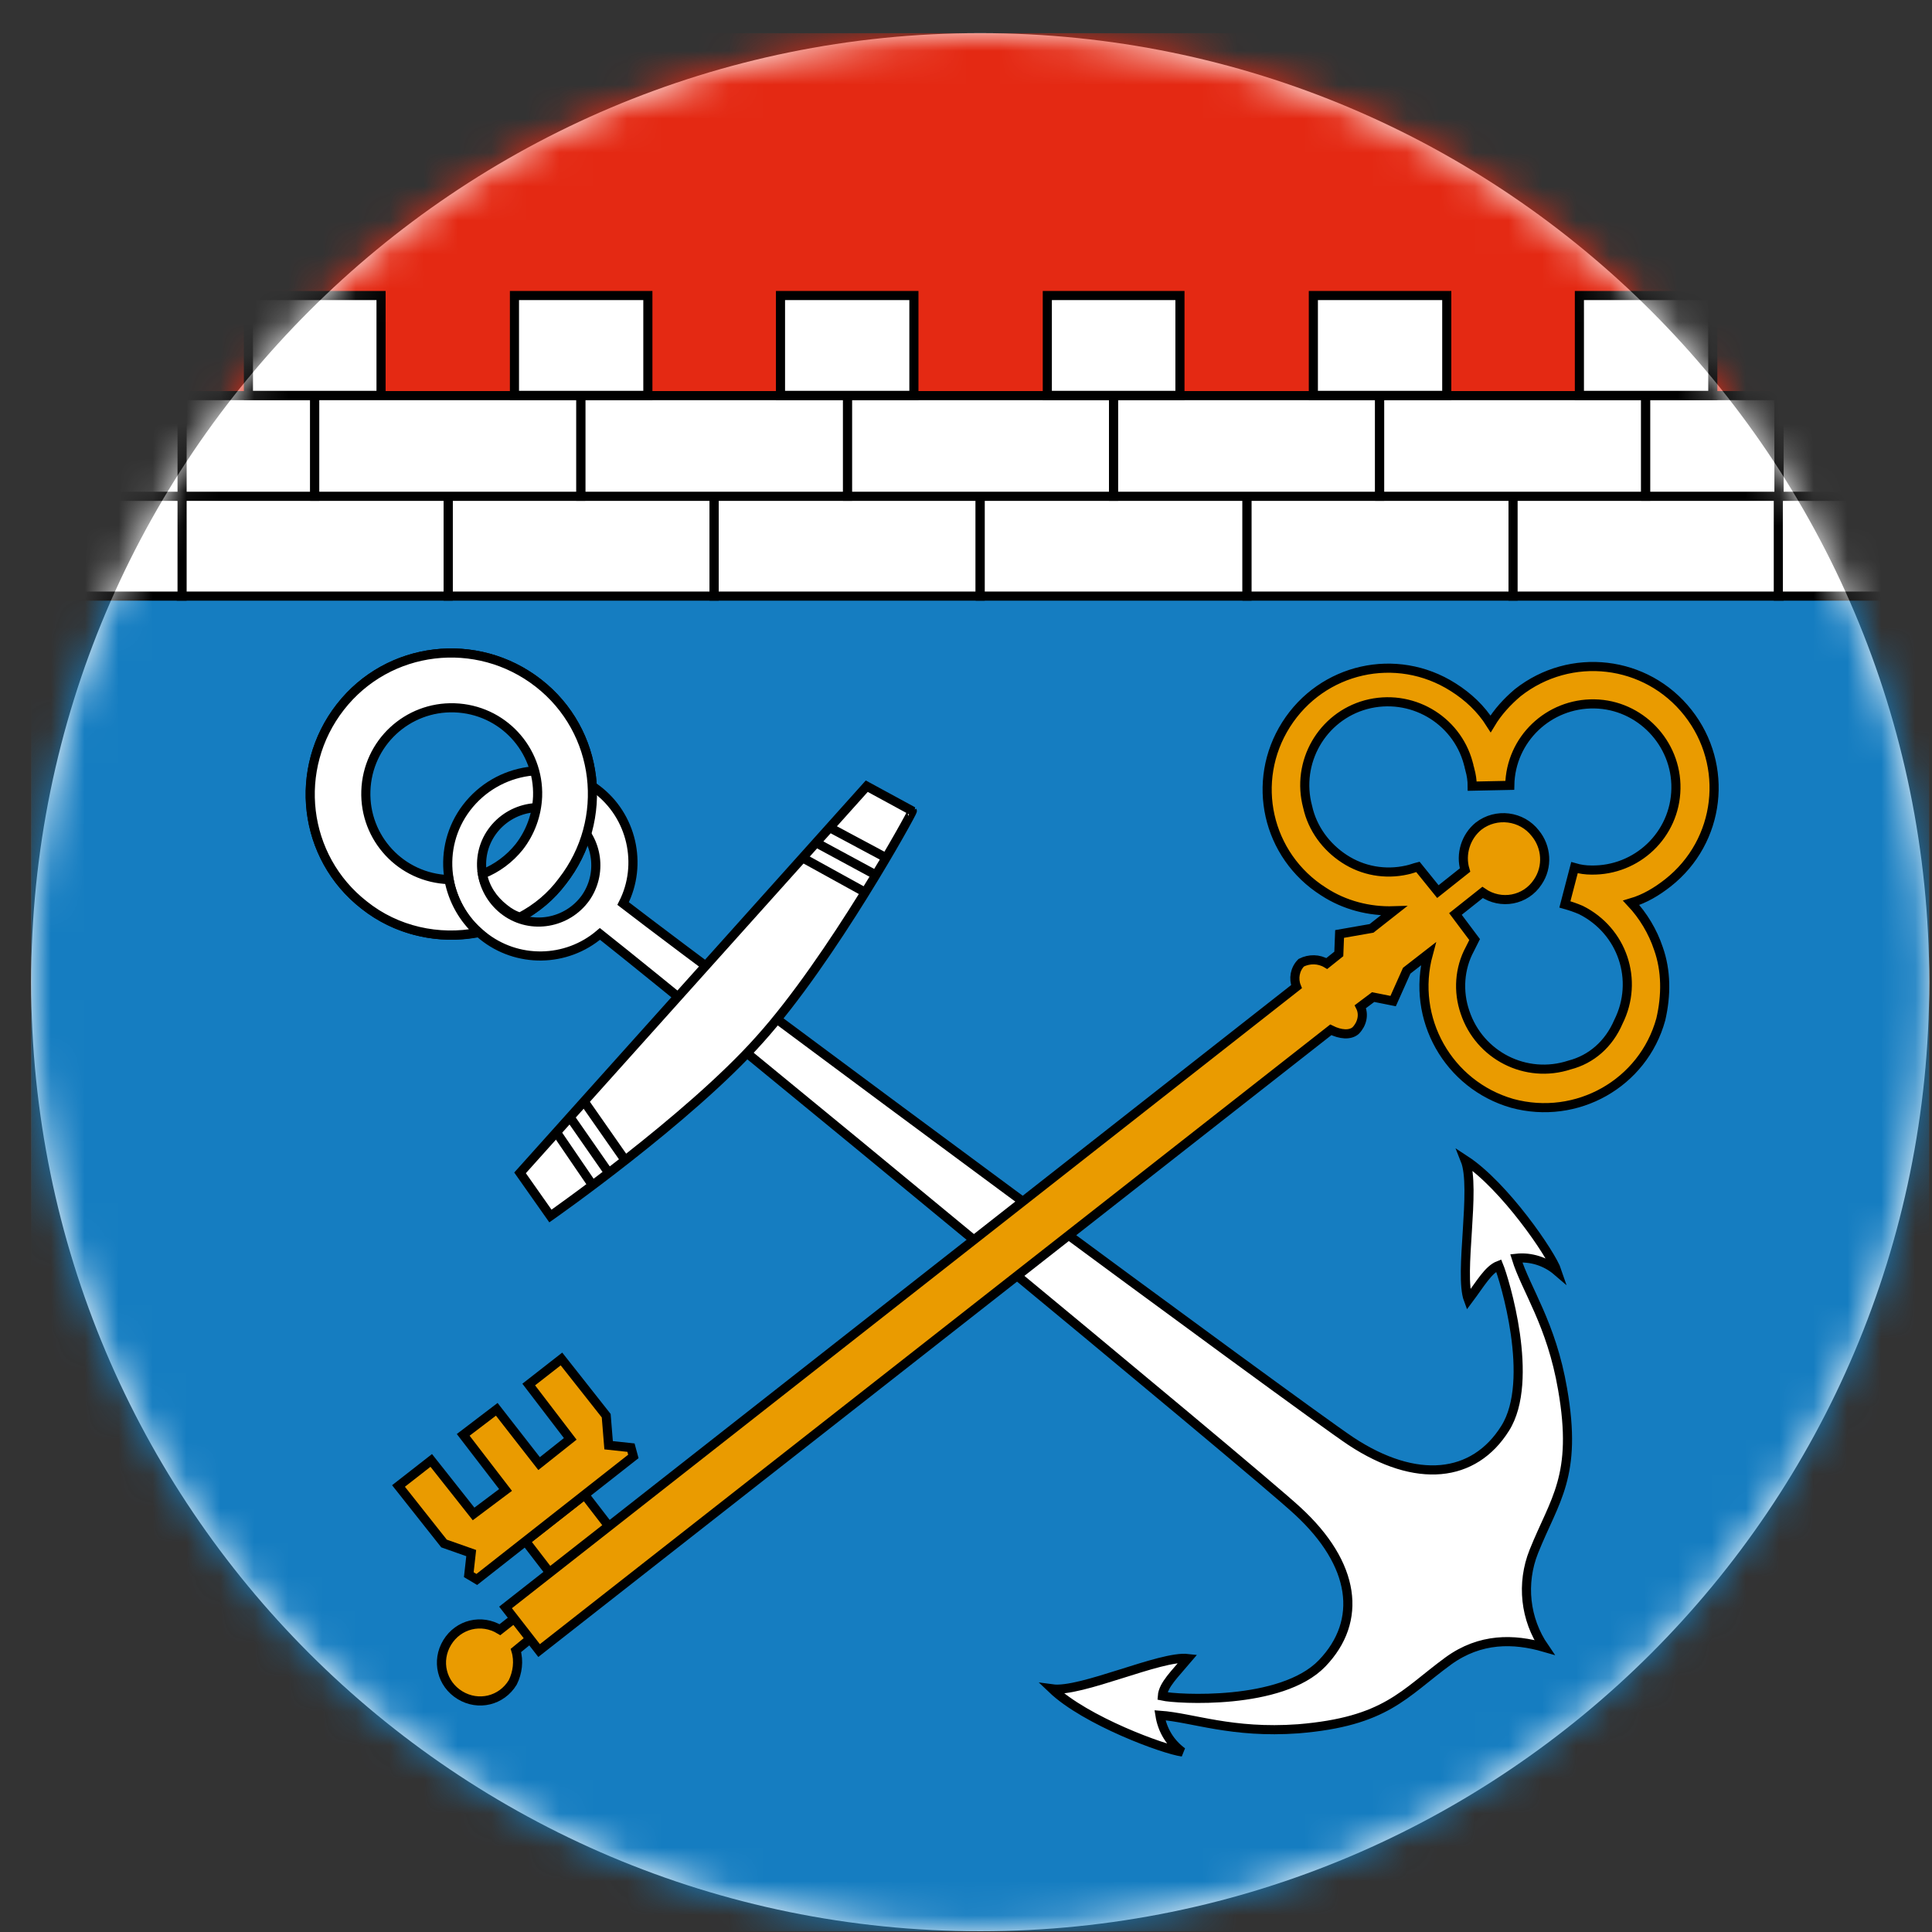 <svg width="57" height="57" viewBox="0 0 57 57" fill="none" xmlns="http://www.w3.org/2000/svg">
<rect x="0" y="0" width="57" height="57" fill="#333333" stroke="none"/>
<g clip-path="url(#clip0_4668_6726)">
<path d="M56.919 28.977C56.919 13.513 44.383 0.977 28.919 0.977C13.455 0.977 0.919 13.513 0.919 28.977C0.919 44.441 13.455 56.977 28.919 56.977C44.383 56.977 56.919 44.441 56.919 28.977Z" fill="white"/>
<mask id="mask0_4668_6726" style="mask-type:alpha" maskUnits="userSpaceOnUse" x="0" y="0" width="57" height="57">
<circle cx="28.919" cy="28.977" r="28" fill="#D9D9D9"/>
</mask>
<g mask="url(#mask0_4668_6726)">
<path d="M134.984 -18.289H-77.146V123.131H134.984V-18.289Z" fill="white"/>
<path d="M64.225 0.023V47.094C64.225 52.824 59.321 57.026 52.573 57.026H37.374C32.401 57.026 29.896 60.028 29.41 62.429C28.957 60.028 26.418 57.026 21.445 57.026H6.281C-0.467 57.026 -5.371 52.851 -5.371 47.094V0.023H64.225Z" fill="#157DC1"/>
<path d="M52.489 14.638H5.349V-0.789H52.489V14.638Z" fill="#E42913"/>
<path d="M21.07 17.587H13.222V14.641H21.07V17.587Z" fill="white" stroke="black" stroke-width="0.269"/>
<path d="M28.919 17.587H21.07V14.641H28.919V17.587Z" fill="white" stroke="black" stroke-width="0.269"/>
<path d="M36.791 17.587H28.919V14.641H36.791V17.587Z" fill="white" stroke="black" stroke-width="0.269"/>
<path d="M44.64 17.587H36.791V14.641H44.64V17.587Z" fill="white" stroke="black" stroke-width="0.269"/>
<path d="M52.489 17.587H44.64V14.641H52.489V17.587Z" fill="white" stroke="black" stroke-width="0.269"/>
<path d="M60.315 17.587H52.466V14.641H60.315V17.587Z" fill="white" stroke="black" stroke-width="0.269"/>
<path d="M13.222 17.587H5.349V14.641H13.222V17.587Z" fill="white" stroke="black" stroke-width="0.269"/>
<path d="M5.372 17.587H-2.5V14.641H5.372V17.587Z" fill="white" stroke="black" stroke-width="0.269"/>
<path d="M25.006 14.642H17.134V11.672H25.006V14.642Z" fill="white" stroke="black" stroke-width="0.269"/>
<path d="M32.855 14.642H25.006V11.672H32.855V14.642Z" fill="white" stroke="black" stroke-width="0.269"/>
<path d="M40.704 14.642H32.855V11.672H40.704V14.642Z" fill="white" stroke="black" stroke-width="0.269"/>
<path d="M48.553 14.642H40.704V11.672H48.553V14.642Z" fill="white" stroke="black" stroke-width="0.269"/>
<path d="M52.489 14.642H48.553V11.672H52.489V14.642Z" fill="white" stroke="black" stroke-width="0.269"/>
<path d="M56.425 14.642H52.489V11.672H56.425V14.642Z" fill="white" stroke="black" stroke-width="0.269"/>
<path d="M9.285 14.642H5.349V11.672H9.285V14.642Z" fill="white" stroke="black" stroke-width="0.269"/>
<path d="M5.372 14.642H1.436V11.672H5.372V14.642Z" fill="white" stroke="black" stroke-width="0.269"/>
<path d="M1.436 14.642H-2.5V11.672H1.436V14.642Z" fill="white" stroke="black" stroke-width="0.269"/>
<path d="M11.242 11.665H7.329V8.719H11.242V11.665Z" fill="white" stroke="black" stroke-width="0.269"/>
<path d="M17.134 14.642H9.285V11.672H17.134V14.642Z" fill="white" stroke="black" stroke-width="0.269"/>
<path d="M19.114 11.665H15.178V8.719H19.114V11.665Z" fill="white" stroke="black" stroke-width="0.269"/>
<path d="M26.963 11.665H23.027V8.719H26.963V11.665Z" fill="white" stroke="black" stroke-width="0.269"/>
<path d="M34.812 11.665H30.899V8.719H34.812V11.665Z" fill="white" stroke="black" stroke-width="0.269"/>
<path d="M42.684 11.665H38.748V8.719H42.684V11.665Z" fill="white" stroke="black" stroke-width="0.269"/>
<path d="M50.533 11.665H46.597V8.719H50.533V11.665Z" fill="white" stroke="black" stroke-width="0.269"/>
<path d="M11.312 21.85C12.184 20.742 13.787 20.53 14.895 21.402C16.003 22.274 16.215 23.877 15.343 24.985C14.471 26.092 12.868 26.305 11.76 25.432C10.652 24.56 10.44 22.957 11.312 21.85ZM10.747 26.705C12.562 28.119 15.178 27.813 16.592 25.998C18.006 24.183 17.7 21.567 15.885 20.153C14.07 18.738 11.454 19.045 10.04 20.86C8.625 22.675 8.932 25.291 10.747 26.705Z" fill="white" stroke="black" stroke-width="0.269"/>
<path d="M34.883 51.689C34.529 51.43 34.293 51.052 34.222 50.605C35.189 50.675 36.344 51.147 38.3 51.005C40.893 50.793 41.411 49.968 42.731 49.002C43.674 48.318 44.664 48.342 45.56 48.601C44.994 47.776 44.876 46.716 45.253 45.773C45.866 44.241 46.55 43.557 46.102 40.988C45.772 39.055 45.018 38.042 44.735 37.123C45.159 37.075 45.607 37.217 45.937 37.5C45.772 37.005 44.381 34.978 43.226 34.224C43.556 35.048 43.038 37.594 43.321 38.348C43.674 37.877 43.91 37.453 44.216 37.335C44.381 37.735 45.3 40.729 44.405 42.143C43.486 43.604 41.788 43.793 39.856 42.52C38.371 41.53 21.66 29.18 18.384 26.657C18.973 25.503 18.643 24.065 17.606 23.287C16.404 22.368 14.683 22.627 13.764 23.829C12.868 25.008 13.08 26.681 14.235 27.6C15.249 28.425 16.71 28.402 17.7 27.553C20.953 30.122 36.957 43.345 38.277 44.571C39.997 46.15 40.209 47.823 39.007 49.073C37.805 50.322 34.718 50.133 34.293 50.039C34.317 49.709 34.67 49.379 35.047 48.931C34.246 48.837 31.889 49.945 31.041 49.827C32.031 50.77 34.34 51.618 34.883 51.689ZM17.276 26.492C16.734 27.247 15.673 27.435 14.919 26.893C14.165 26.351 13.976 25.29 14.518 24.536C15.06 23.782 16.121 23.593 16.875 24.136L16.969 24.23C17.653 24.796 17.771 25.785 17.276 26.492Z" fill="white" stroke="black" stroke-width="0.269"/>
<path d="M13.245 25.951C11.831 25.904 10.747 24.725 10.794 23.335C10.841 21.921 12.019 20.836 13.41 20.883C14.824 20.93 15.909 22.109 15.861 23.5C15.838 24.042 15.649 24.56 15.319 24.985C15.036 25.338 14.659 25.621 14.235 25.786C14.306 26.187 14.541 26.54 14.871 26.799C15.013 26.917 15.178 27.012 15.343 27.059C15.838 26.799 16.262 26.446 16.592 25.998C18.006 24.183 17.7 21.567 15.885 20.153C14.07 18.738 11.454 19.045 10.04 20.86C8.625 22.675 8.932 25.291 10.747 26.705C11.689 27.459 12.939 27.742 14.117 27.506C13.669 27.106 13.363 26.564 13.245 25.951Z" fill="white" stroke="black" stroke-width="0.269"/>
<path d="M22.414 30.667C20.316 33.024 16.239 35.876 16.239 35.876L15.343 34.603L25.572 23.195L26.916 23.926C26.939 23.95 24.535 28.31 22.414 30.667Z" fill="white" stroke="black" stroke-width="0.269"/>
<path d="M24.488 24.422L26.161 25.317" stroke="black" stroke-width="0.269"/>
<path d="M24.087 24.867L25.831 25.81" stroke="black" stroke-width="0.269"/>
<path d="M23.687 25.312L25.525 26.326" stroke="black" stroke-width="0.269"/>
<path d="M16.427 33.422L17.488 34.977" stroke="black" stroke-width="0.269"/>
<path d="M16.828 32.977L17.959 34.603" stroke="black" stroke-width="0.269"/>
<path d="M17.252 32.523L18.454 34.244" stroke="black" stroke-width="0.269"/>
<path d="M15.221 48.694L15.881 48.152L15.41 47.562L14.75 48.081C14.208 47.751 13.524 47.916 13.194 48.458C12.864 49 13.029 49.684 13.572 50.014C14.114 50.344 14.797 50.179 15.127 49.637C15.269 49.354 15.316 49 15.221 48.694Z" fill="#EA9B00" stroke="black" stroke-width="0.269"/>
<path d="M48.927 27.979C48.762 27.484 48.479 27.013 48.125 26.636C48.526 26.518 48.88 26.305 49.21 26.046C50.765 24.821 51.025 22.581 49.799 21.026C48.573 19.47 46.334 19.211 44.778 20.437C44.472 20.696 44.189 21.002 43.977 21.356C43.694 20.908 43.317 20.554 42.869 20.272C41.196 19.211 39.004 19.706 37.943 21.379C36.883 23.053 37.377 25.245 39.051 26.305C39.664 26.706 40.394 26.895 41.125 26.871L40.465 27.39L39.522 27.555L39.499 28.144L39.145 28.427C38.91 28.285 38.627 28.285 38.391 28.403C38.202 28.592 38.155 28.875 38.25 29.11L14.915 47.424L15.905 48.697L39.263 30.383C39.546 30.524 39.829 30.548 39.994 30.407C40.182 30.218 40.253 29.935 40.135 29.7L40.512 29.417L41.102 29.535L41.502 28.639L42.139 28.144C41.62 30.053 42.728 32.01 44.614 32.552C46.523 33.07 48.479 31.962 48.998 30.077C49.163 29.37 49.163 28.639 48.927 27.979ZM46.31 31.42C45.014 31.845 43.647 31.137 43.223 29.865C43.011 29.252 43.058 28.568 43.364 28.003L43.506 27.72L42.94 26.965L43.741 26.329C44.283 26.706 45.014 26.565 45.368 26.023C45.674 25.575 45.627 24.986 45.297 24.585C44.896 24.066 44.142 23.972 43.623 24.373C43.246 24.679 43.081 25.198 43.223 25.669L42.422 26.305L41.832 25.575C41.738 25.598 41.62 25.646 41.502 25.669C40.866 25.811 40.206 25.693 39.664 25.339C39.122 24.986 38.721 24.444 38.58 23.807C38.226 22.487 39.004 21.144 40.3 20.79C41.62 20.437 42.964 21.214 43.317 22.511C43.317 22.534 43.341 22.581 43.341 22.605C43.341 22.629 43.364 22.676 43.364 22.699C43.411 22.864 43.435 23.029 43.435 23.194L44.543 23.171C44.566 21.804 45.698 20.743 47.041 20.767C48.385 20.79 49.469 21.922 49.445 23.265C49.422 24.632 48.29 25.693 46.947 25.669C46.782 25.669 46.617 25.646 46.452 25.598L46.169 26.683C46.334 26.73 46.475 26.777 46.641 26.848C47.866 27.46 48.361 28.922 47.748 30.147C47.465 30.807 46.947 31.255 46.31 31.42Z" fill="#EA9B00" stroke="black" stroke-width="0.269"/>
<path d="M15.504 45.469L16.211 46.388L17.956 45.021L17.248 44.102L15.504 45.469Z" fill="#EA9B00" stroke="black" stroke-width="0.269"/>
<path d="M18.616 42.71L17.956 42.639L17.885 41.767L16.565 40.094L15.599 40.848L16.824 42.451L15.905 43.181L14.656 41.579L13.666 42.333L14.915 43.959L13.972 44.666L12.723 43.087L11.757 43.841L13.1 45.538L13.902 45.821L13.831 46.458L14.067 46.599L18.686 42.969L18.616 42.71Z" fill="#EA9B00" stroke="black" stroke-width="0.269"/>
</g>
</g>
<defs>
<clipPath id="clip0_4668_6726">
<rect width="56" height="56" fill="white" transform="translate(0.919 0.977)"/>
</clipPath>
</defs>
</svg>
